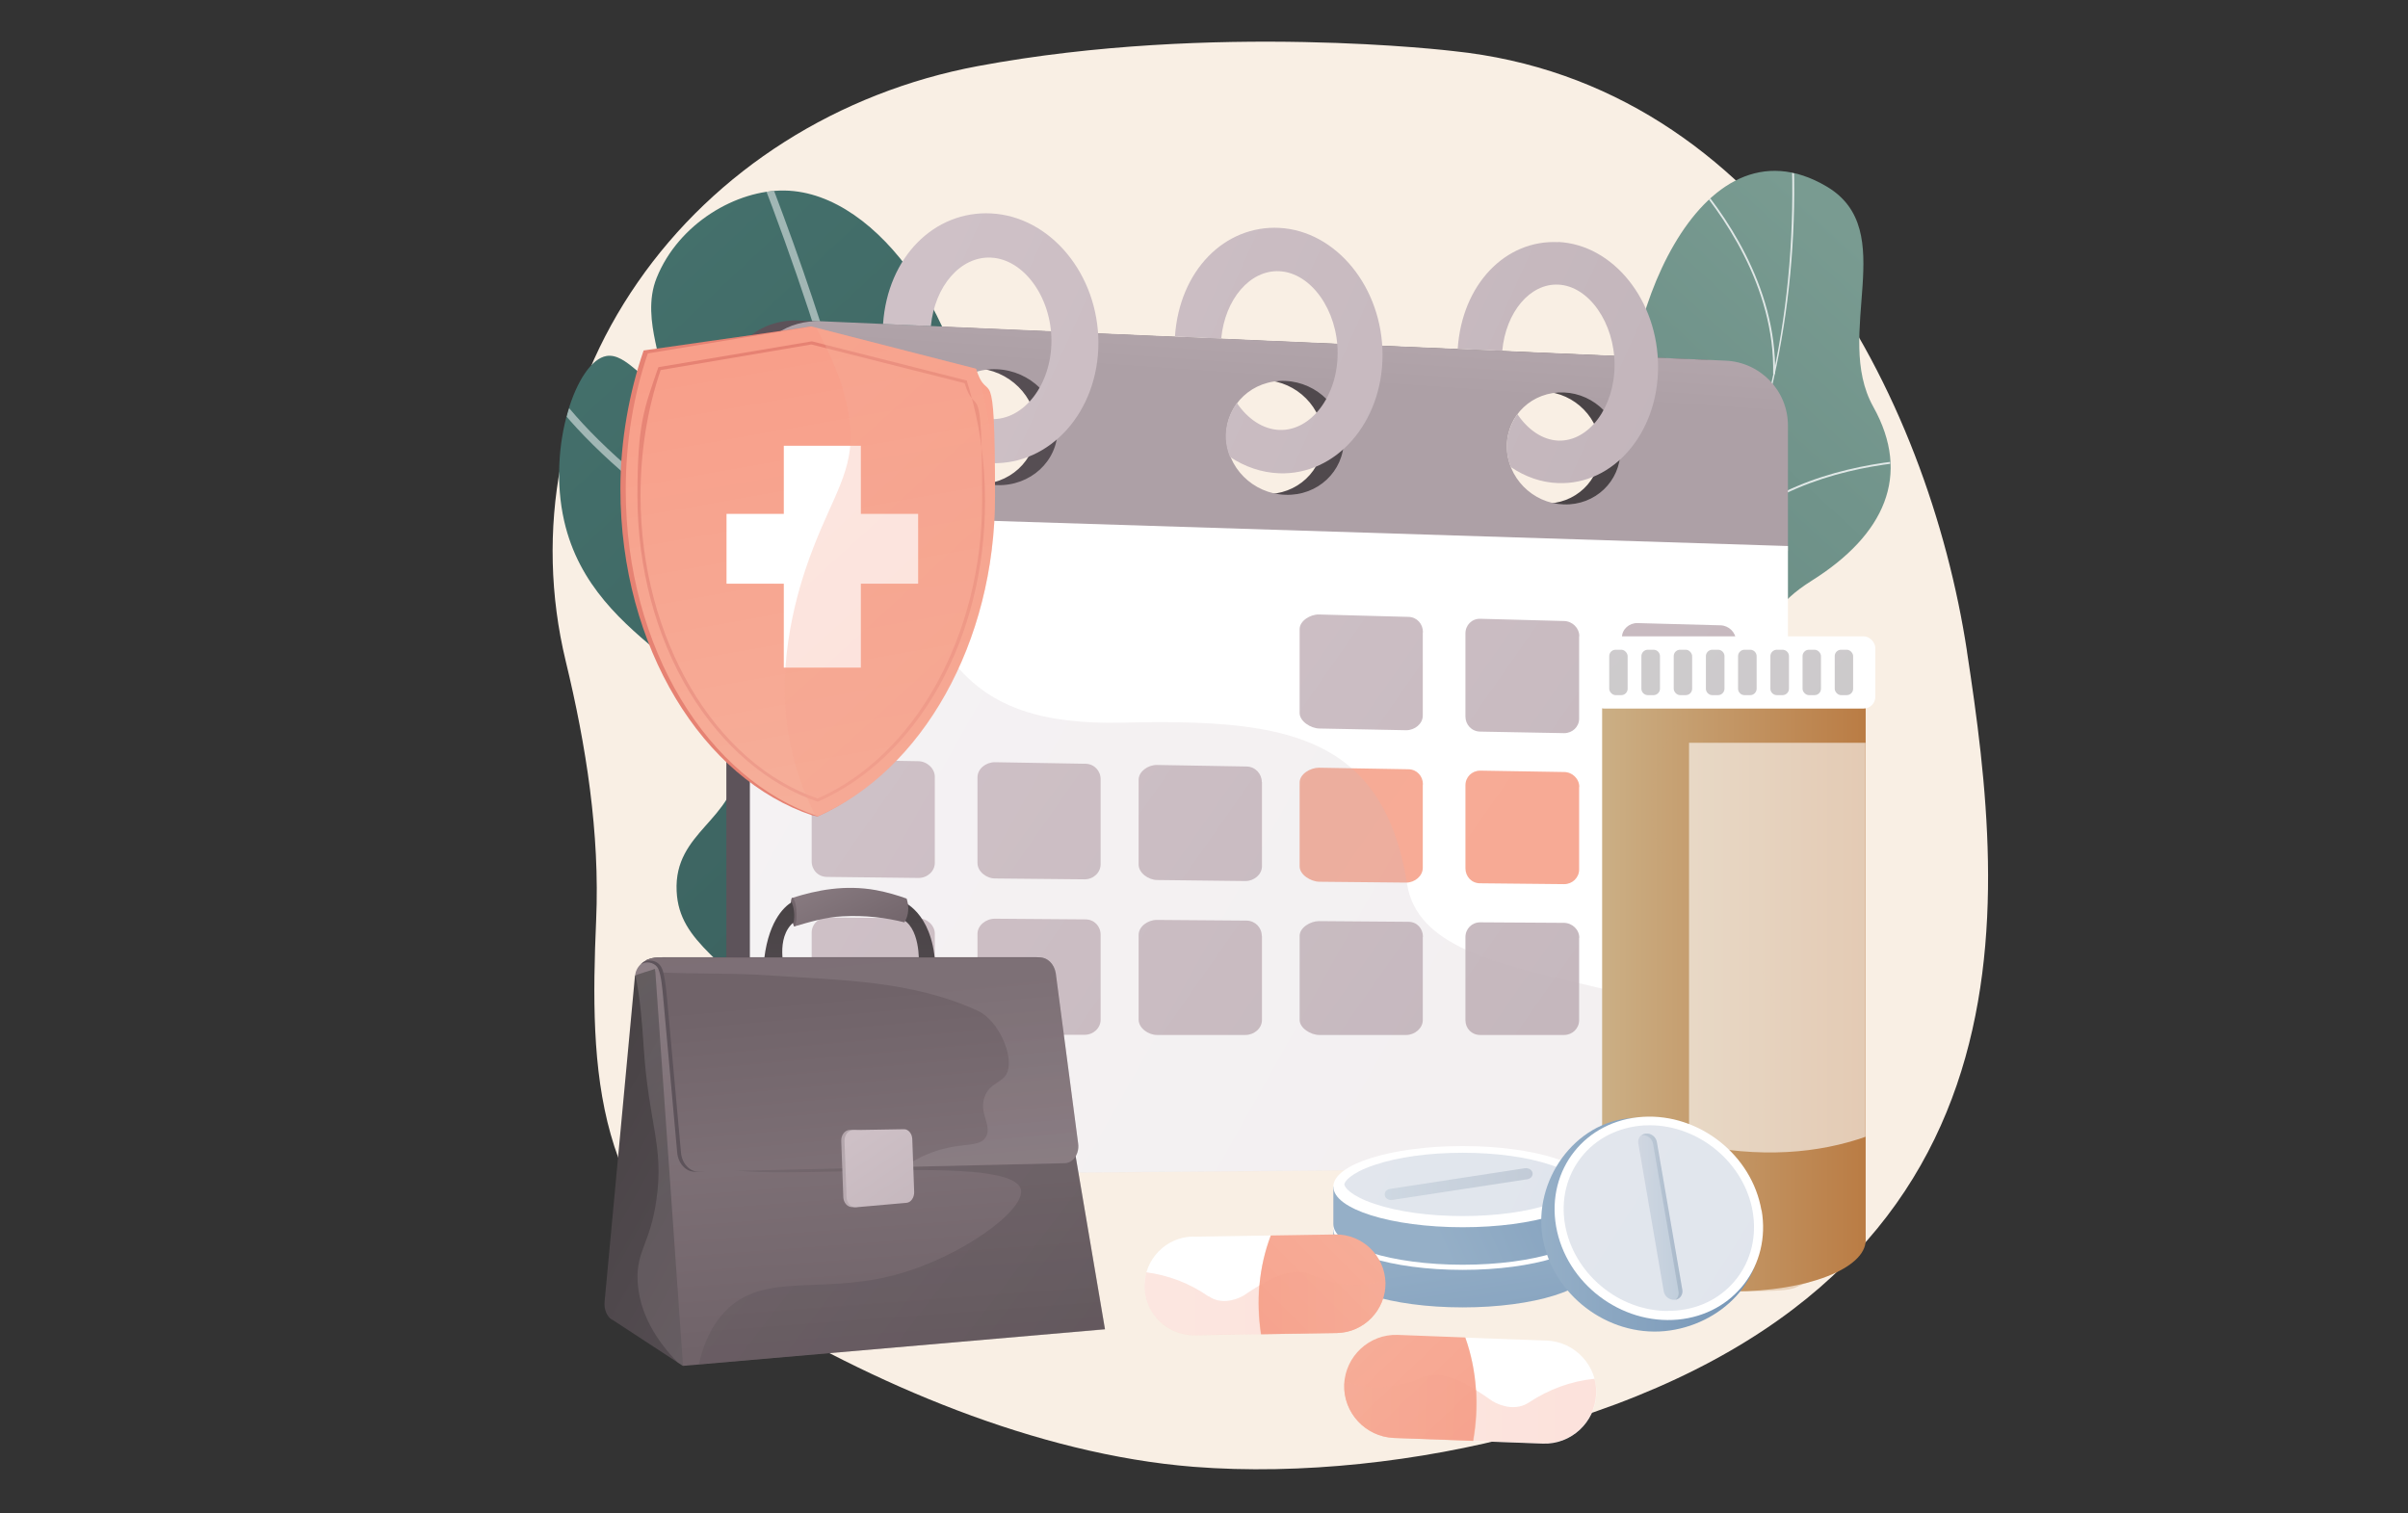 <?xml version="1.0" encoding="UTF-8"?>
<svg xmlns="http://www.w3.org/2000/svg" xmlns:xlink="http://www.w3.org/1999/xlink" version="1.1" viewBox="0 0 1400 880">
  <rect x="0" y="0" width="1400" height="880" fill="#333333" stroke="none"/>
  <!-- Generator: Adobe Illustrator 29.1.0, SVG Export Plug-In . SVG Version: 2.1.0 Build 142)  -->
  <defs>
    <style>
      .st0 {
        fill: none;
      }

      .st1 {
        fill: url(#linear-gradient2);
      }

      .st2 {
        fill: url(#linear-gradient1);
      }

      .st3 {
        fill: url(#linear-gradient9);
      }

      .st4 {
        fill: url(#linear-gradient3);
      }

      .st5 {
        fill: url(#linear-gradient6);
      }

      .st6 {
        fill: url(#linear-gradient8);
      }

      .st7 {
        fill: url(#linear-gradient7);
      }

      .st8 {
        fill: url(#linear-gradient5);
      }

      .st9 {
        fill: url(#linear-gradient4);
      }

      .st10, .st11, .st12, .st13, .st14, .st15, .st16, .st17, .st18, .st19, .st20, .st21, .st22, .st23, .st24, .st25, .st26 {
        mix-blend-mode: multiply;
      }

      .st10, .st11, .st12, .st13, .st14, .st15, .st16, .st17, .st18, .st19, .st26 {
        opacity: .3;
      }

      .st27 {
        fill: url(#linear-gradient31);
      }

      .st28 {
        fill: url(#linear-gradient30);
      }

      .st29 {
        fill: url(#linear-gradient38);
      }

      .st30 {
        fill: url(#linear-gradient32);
      }

      .st31 {
        fill: url(#linear-gradient61);
      }

      .st32 {
        fill: url(#linear-gradient64);
      }

      .st33 {
        fill: url(#linear-gradient34);
      }

      .st34 {
        fill: url(#linear-gradient37);
      }

      .st35 {
        fill: url(#linear-gradient35);
      }

      .st36 {
        fill: url(#linear-gradient36);
      }

      .st37 {
        fill: url(#linear-gradient40);
      }

      .st38 {
        fill: url(#linear-gradient41);
      }

      .st39 {
        fill: url(#linear-gradient42);
      }

      .st40 {
        fill: url(#linear-gradient46);
      }

      .st41 {
        fill: url(#linear-gradient48);
      }

      .st42 {
        fill: url(#linear-gradient43);
      }

      .st43 {
        fill: url(#linear-gradient44);
      }

      .st44 {
        fill: url(#linear-gradient47);
      }

      .st45 {
        fill: url(#linear-gradient45);
      }

      .st46 {
        fill: url(#linear-gradient49);
      }

      .st47 {
        fill: url(#linear-gradient50);
      }

      .st48 {
        fill: url(#linear-gradient53);
      }

      .st49 {
        fill: url(#linear-gradient56);
      }

      .st50 {
        fill: url(#linear-gradient29);
      }

      .st51 {
        fill: url(#linear-gradient18);
      }

      .st52 {
        fill: url(#linear-gradient13);
      }

      .st53 {
        fill: url(#linear-gradient12);
      }

      .st54 {
        fill: url(#linear-gradient15);
      }

      .st55 {
        fill: url(#linear-gradient16);
      }

      .st56 {
        fill: url(#linear-gradient11);
      }

      .st57 {
        fill: url(#linear-gradient10);
      }

      .st58 {
        fill: url(#linear-gradient17);
      }

      .st59 {
        fill: url(#linear-gradient14);
      }

      .st60 {
        fill: url(#linear-gradient19);
      }

      .st61 {
        fill: url(#linear-gradient23);
      }

      .st62 {
        fill: url(#linear-gradient22);
      }

      .st63 {
        fill: url(#linear-gradient24);
      }

      .st64 {
        fill: url(#linear-gradient25);
      }

      .st65 {
        fill: url(#linear-gradient20);
      }

      .st66 {
        fill: url(#linear-gradient27);
      }

      .st67 {
        fill: url(#linear-gradient26);
      }

      .st68 {
        fill: url(#linear-gradient);
      }

      .st69 {
        opacity: .6;
      }

      .st69, .st70 {
        fill: #fff;
      }

      .st71 {
        opacity: .5;
      }

      .st71, .st72 {
        mix-blend-mode: soft-light;
      }

      .st72 {
        opacity: .8;
      }

      .st73 {
        isolation: isolate;
      }

      .st74 {
        clip-path: url(#clippath-1);
      }

      .st75 {
        fill: #fcfdfe;
      }

      .st11 {
        fill: url(#linear-gradient65);
      }

      .st12 {
        fill: url(#linear-gradient60);
      }

      .st13 {
        fill: url(#linear-gradient62);
      }

      .st14 {
        fill: url(#linear-gradient39);
      }

      .st15 {
        fill: url(#linear-gradient63);
      }

      .st16 {
        fill: url(#linear-gradient57);
      }

      .st17 {
        fill: url(#linear-gradient58);
      }

      .st18 {
        fill: url(#linear-gradient54);
      }

      .st19 {
        fill: url(#linear-gradient51);
      }

      .st20 {
        fill: url(#linear-gradient33);
      }

      .st20, .st21, .st22, .st23, .st24, .st25 {
        opacity: .2;
      }

      .st21 {
        fill: url(#linear-gradient28);
      }

      .st22 {
        fill: url(#linear-gradient21);
      }

      .st23 {
        fill: url(#linear-gradient59);
      }

      .st24 {
        fill: url(#linear-gradient52);
      }

      .st25 {
        fill: url(#linear-gradient55);
      }

      .st76 {
        fill: #f9efe4;
      }

      .st26 {
        fill: #d8dee8;
      }

      .st77 {
        clip-path: url(#clippath);
      }
    </style>
    <linearGradient id="linear-gradient" x1="-2340.6" y1="-928.6" x2="-2206" y2="-67.9" gradientTransform="translate(-1345 -347.2) rotate(-146.4) scale(1 -1)" gradientUnits="userSpaceOnUse">
      <stop offset="0" stop-color="#799b91"/>
      <stop offset="1" stop-color="#3e6764"/>
    </linearGradient>
    <clipPath id="clippath">
      <path class="st0" d="M794.5,457.8c12,31.7,22.9,64.4,34.8,96.4,19.3.6,42.1.9,45.2-23,4.3-33.2,60.8-48.6,87.8-50.6,33.3-2.4,104.9-14.3,87.4-60.3-14.5-38.2-38.7-56.1,3.6-82.7,42.3-26.7,58-61.2,35.7-101.1-23.5-42,15.9-102.4-27-128-74.8-44.4-123.3,83.4-115.2,151.8,8.1,68.3-30.1,55.3-73.6,70.9-59.3,21.3-5.4,74.4-26.2,102.3-16.4,21.8-30.2,18.7-52.6,24.2Z"/>
    </clipPath>
    <linearGradient id="linear-gradient1" x1="253.6" y1="151.6" x2="933.7" y2="877.9" gradientUnits="userSpaceOnUse">
      <stop offset="0" stop-color="#46736e"/>
      <stop offset="1" stop-color="#2f4f4f"/>
    </linearGradient>
    <clipPath id="clippath-1">
      <path class="st2" d="M516.5,718.1c42.5,7.4,144.2-153.7,98.1-251.4-19.3-40.7-54.5-49.8-64-99.9-8.4-44.7,16-57.2,14.6-106.1-2-68.7-53.1-148.9-108.9-149.9-28-.5-61.7,19-74.5,50.7-10.3,25.4,8.3,54.8,0,59.2-6.8,3.6-17.5-15.7-29.2-13.7-17.2,2.9-34.6,51.9-24.6,95.9,17.1,75.3,103.8,88.2,101.2,140.7-1.7,33.5-37.5,39.7-35.8,74.6,1.4,30.7,29.8,39.9,62.5,81.5,51.3,65.3,38,114.4,60.7,118.4Z"/>
    </clipPath>
    <linearGradient id="linear-gradient2" x1="422.2" y1="434.7" x2="1028.5" y2="434.7" gradientUnits="userSpaceOnUse">
      <stop offset="0" stop-color="#5d535a"/>
      <stop offset="1" stop-color="#464143"/>
    </linearGradient>
    <linearGradient id="linear-gradient3" x1="756.5" y1="-.9" x2="741.2" y2="221.2" gradientUnits="userSpaceOnUse">
      <stop offset="0" stop-color="#d3c5cb"/>
      <stop offset="1" stop-color="#ada0a6"/>
    </linearGradient>
    <linearGradient id="linear-gradient4" x1="519.6" y1="200.2" x2="1795.7" y2="1093.5" xlink:href="#linear-gradient3"/>
    <linearGradient id="linear-gradient5" x1="549.1" y1="158.1" x2="1825.2" y2="1051.4" xlink:href="#linear-gradient3"/>
    <linearGradient id="linear-gradient6" x1="578" y1="116.7" x2="1854.1" y2="1010" xlink:href="#linear-gradient3"/>
    <linearGradient id="linear-gradient7" x1="477.9" y1="259.8" x2="1754" y2="1153.1" gradientUnits="userSpaceOnUse">
      <stop offset="0" stop-color="#f6af9a"/>
      <stop offset="1" stop-color="#f89f8a"/>
    </linearGradient>
    <linearGradient id="linear-gradient8" x1="507.7" y1="217.1" x2="1783.8" y2="1110.4" xlink:href="#linear-gradient7"/>
    <linearGradient id="linear-gradient9" x1="537.1" y1="175.2" x2="1813.2" y2="1068.5" xlink:href="#linear-gradient7"/>
    <linearGradient id="linear-gradient10" x1="385.9" y1="391.2" x2="1662" y2="1284.4" xlink:href="#linear-gradient3"/>
    <linearGradient id="linear-gradient11" x1="417.3" y1="346.4" x2="1693.4" y2="1239.6" xlink:href="#linear-gradient3"/>
    <linearGradient id="linear-gradient12" x1="447.5" y1="303.2" x2="1723.6" y2="1196.4" xlink:href="#linear-gradient3"/>
    <linearGradient id="linear-gradient13" x1="436.1" y1="319.5" x2="1712.2" y2="1212.7" xlink:href="#linear-gradient3"/>
    <linearGradient id="linear-gradient14" x1="466.4" y1="276.2" x2="1742.5" y2="1169.5" xlink:href="#linear-gradient3"/>
    <linearGradient id="linear-gradient15" x1="342.9" y1="452.6" x2="1619" y2="1345.9" xlink:href="#linear-gradient3"/>
    <linearGradient id="linear-gradient16" x1="374.7" y1="407.2" x2="1650.8" y2="1300.5" xlink:href="#linear-gradient3"/>
    <linearGradient id="linear-gradient17" x1="405.3" y1="363.4" x2="1681.4" y2="1256.7" xlink:href="#linear-gradient3"/>
    <linearGradient id="linear-gradient18" x1="391.8" y1="114.2" x2="1655.1" y2="680.8" xlink:href="#linear-gradient3"/>
    <linearGradient id="linear-gradient19" x1="417.2" y1="57.5" x2="1680.5" y2="624.1" xlink:href="#linear-gradient3"/>
    <linearGradient id="linear-gradient20" x1="441.7" y1="2.8" x2="1705.1" y2="569.4" xlink:href="#linear-gradient3"/>
    <linearGradient id="linear-gradient21" x1="111" y1="242.8" x2="1744.4" y2="1159.1" xlink:href="#linear-gradient3"/>
    <linearGradient id="linear-gradient22" x1="527.9" y1="627" x2="535.5" y2="514.6" xlink:href="#linear-gradient2"/>
    <linearGradient id="linear-gradient23" x1="469.2" y1="482.6" x2="506.3" y2="553.2" gradientUnits="userSpaceOnUse">
      <stop offset="0" stop-color="#96888e"/>
      <stop offset="1" stop-color="#706369"/>
    </linearGradient>
    <linearGradient id="linear-gradient24" x1="486.5" y1="508.7" x2="462" y2="529.8" xlink:href="#linear-gradient23"/>
    <linearGradient id="linear-gradient25" x1="446.5" y1="640.3" x2="455.1" y2="512.8" xlink:href="#linear-gradient2"/>
    <linearGradient id="linear-gradient26" x1="385.2" y1="629.5" x2="352.2" y2="327.7" xlink:href="#linear-gradient23"/>
    <linearGradient id="linear-gradient27" x1="528.2" y1="756.2" x2="310" y2="634.7" xlink:href="#linear-gradient2"/>
    <linearGradient id="linear-gradient28" x1="331.2" y1="586.1" x2="397.6" y2="697.4" xlink:href="#linear-gradient3"/>
    <linearGradient id="linear-gradient29" x1="495.1" y1="452.7" x2="519.4" y2="779.2" xlink:href="#linear-gradient23"/>
    <linearGradient id="linear-gradient30" x1="454.3" y1="638" x2="630.9" y2="774" xlink:href="#linear-gradient2"/>
    <linearGradient id="linear-gradient31" x1="410.5" y1="618.4" x2="482.8" y2="615.6" xlink:href="#linear-gradient2"/>
    <linearGradient id="linear-gradient32" x1="524.1" y1="871.8" x2="497.9" y2="577.5" xlink:href="#linear-gradient23"/>
    <linearGradient id="linear-gradient33" x1="536.8" y1="939.6" x2="492.4" y2="534.1" xlink:href="#linear-gradient3"/>
    <linearGradient id="linear-gradient34" x1="595.3" y1="725.3" x2="463.9" y2="656.6" xlink:href="#linear-gradient3"/>
    <linearGradient id="linear-gradient35" x1="479.9" y1="633.7" x2="612.8" y2="826.5" xlink:href="#linear-gradient3"/>
    <linearGradient id="linear-gradient36" x1="451.1" y1="21.9" x2="457.7" y2="124" gradientUnits="userSpaceOnUse">
      <stop offset="0" stop-color="#ef9f8e"/>
      <stop offset="1" stop-color="#e68273"/>
    </linearGradient>
    <linearGradient id="linear-gradient37" x1="505.5" y1="480.9" x2="456.6" y2="205.2" xlink:href="#linear-gradient7"/>
    <linearGradient id="linear-gradient38" x1="502" y1="461.4" x2="455.8" y2="200.6" xlink:href="#linear-gradient36"/>
    <linearGradient id="linear-gradient39" x1="439.1" y1="254.7" x2="574.1" y2="402.9" xlink:href="#linear-gradient7"/>
    <linearGradient id="linear-gradient40" x1="931.5" y1="576.9" x2="1084.6" y2="576.9" gradientUnits="userSpaceOnUse">
      <stop offset="0" stop-color="#cbaf85"/>
      <stop offset="1" stop-color="#ba7c44"/>
    </linearGradient>
    <linearGradient id="linear-gradient41" x2="1084.6" xlink:href="#linear-gradient40"/>
    <linearGradient id="linear-gradient42" x1="886.4" y1="226.7" x2="1443.1" y2="719.1" xlink:href="#linear-gradient2"/>
    <linearGradient id="linear-gradient43" x1="878.2" y1="236" x2="1434.8" y2="728.4" xlink:href="#linear-gradient2"/>
    <linearGradient id="linear-gradient44" x1="870" y1="245.3" x2="1426.6" y2="737.7" xlink:href="#linear-gradient2"/>
    <linearGradient id="linear-gradient45" x1="861.8" y1="254.6" x2="1418.4" y2="747" xlink:href="#linear-gradient2"/>
    <linearGradient id="linear-gradient46" x1="853.5" y1="263.9" x2="1410.2" y2="756.3" xlink:href="#linear-gradient2"/>
    <linearGradient id="linear-gradient47" x1="845.3" y1="273.2" x2="1401.9" y2="765.6" xlink:href="#linear-gradient2"/>
    <linearGradient id="linear-gradient48" x1="837.1" y1="282.5" x2="1393.7" y2="774.9" xlink:href="#linear-gradient2"/>
    <linearGradient id="linear-gradient49" x1="828.9" y1="291.8" x2="1385.5" y2="784.2" xlink:href="#linear-gradient2"/>
    <linearGradient id="linear-gradient50" x1="848" y1="710.9" x2="870.9" y2="859.3" gradientUnits="userSpaceOnUse">
      <stop offset="0" stop-color="#95afc7"/>
      <stop offset="1" stop-color="#7595b6"/>
    </linearGradient>
    <linearGradient id="linear-gradient51" x1="781.6" y1="713.6" x2="919.1" y2="713.6" gradientUnits="userSpaceOnUse">
      <stop offset="0" stop-color="#a6b2c7"/>
      <stop offset="1" stop-color="#7595b6"/>
    </linearGradient>
    <linearGradient id="linear-gradient52" x1="805" y1="713.5" x2="891.1" y2="713.5" gradientUnits="userSpaceOnUse">
      <stop offset="0" stop-color="#85a0b4"/>
      <stop offset="1" stop-color="#47607e"/>
    </linearGradient>
    <linearGradient id="linear-gradient53" x1="832.6" y1="712.5" x2="987.8" y2="643.4" xlink:href="#linear-gradient50"/>
    <linearGradient id="linear-gradient54" x1="643.5" y1="595.1" x2="1723.8" y2="1084.2" xlink:href="#linear-gradient51"/>
    <linearGradient id="linear-gradient55" y1="688.6" y2="688.6" xlink:href="#linear-gradient52"/>
    <linearGradient id="linear-gradient56" x1="896.1" y1="712.1" x2="1023.1" y2="712.1" xlink:href="#linear-gradient50"/>
    <linearGradient id="linear-gradient57" x1="818.1" y1="615.9" x2="1664.6" y2="1151.1" xlink:href="#linear-gradient51"/>
    <linearGradient id="linear-gradient58" x1="952.4" y1="707.5" x2="978.2" y2="707.5" xlink:href="#linear-gradient51"/>
    <linearGradient id="linear-gradient59" x1="954.3" y1="707.4" x2="978.2" y2="707.4" xlink:href="#linear-gradient52"/>
    <linearGradient id="linear-gradient60" x1="781.6" y1="819.4" x2="928.1" y2="819.4" xlink:href="#linear-gradient7"/>
    <linearGradient id="linear-gradient61" x1="-280.8" y1="903" x2="-152.8" y2="1027.5" gradientTransform="translate(1088.6 -138) rotate(2.1)" xlink:href="#linear-gradient7"/>
    <linearGradient id="linear-gradient62" x1="-272.2" y1="965" x2="-194.9" y2="965" gradientTransform="translate(1088.6 -138) rotate(2.1)" xlink:href="#linear-gradient7"/>
    <linearGradient id="linear-gradient63" x1="665.5" y1="757.9" x2="805.5" y2="757.9" xlink:href="#linear-gradient7"/>
    <linearGradient id="linear-gradient64" x1="3983.2" y1="1575.2" x2="4105.5" y2="1694" gradientTransform="translate(4771.9 -938.2) rotate(179.1) scale(1 -1)" xlink:href="#linear-gradient7"/>
    <linearGradient id="linear-gradient65" x1="3991.5" y1="1634.3" x2="4065.3" y2="1634.3" gradientTransform="translate(4771.9 -938.2) rotate(179.1) scale(1 -1)" xlink:href="#linear-gradient7"/>
  </defs>
  <g class="st73">
    <g id="Calque_2">
      <g>
        <path class="st76" d="M1143.6,378.7c-22.6-148.1-115.4-330-298.6-349,0,0-139.1-16.9-276.3,8.7-81.4,15.2-152.8,60.5-197.9,125.7-45.2,65.1-60.2,144.5-41.9,220.3,11.9,49.2,19.9,100.1,17.7,150.6-3.8,87.9-1.6,170,83.7,222.5,76.2,46.8,172.1,88.1,263.6,95.4,62.2,4.9,131.9-3,191.8-19.2,305.4-82.5,280.5-306.7,257.9-454.8Z"/>
        <g>
          <path class="st68" d="M865.8,539.6c-4.9-.4-15.2-5.6-17.4-8.1-14.2-16.4-42.8-45.4-42.6-68.3,0-3.9,17.3-8.4,19.6-12.1,10.3-5.5,14.3-6.8,21.5-16.9,21.4-29.8-33.1-81,26.4-102.9,43.6-16,81.7-2.6,73.6-71-8.1-68.4,40.3-196.2,115.2-151.8,42.9,25.5,3.5,85.9,27,128,22.3,39.9,6.6,74.5-35.7,101.1-42.3,26.7-18.2,44.4-3.6,82.7,17.4,46-54,57.7-87.5,60.3-26.9,2.1-94.1,25.6-96.4,58.8Z"/>
          <g class="st77">
            <g class="st72">
              <path class="st75" d="M827.8,499.3c71.3-39.1,128.7-99,166-173.2,35.5-70.6,52.4-152.7,48.9-237.5h-1.1c7.3,179-72.8,332.1-214.3,409.7l.5,1Z"/>
              <path class="st75" d="M902.9,445.4c43.6-15.4,113.7-18.4,156.2-6.7l.3-1.1c-42.7-11.8-113.1-8.8-156.9,6.7l.4,1.1Z"/>
              <path class="st75" d="M855.4,483.8c17.3-17.2,25.2-42.4,23.6-74.9-1.2-23.7-7.4-50.7-18.3-80.3l-1,.4c10.9,29.4,17.1,56.3,18.2,79.9,1.6,32.2-6.2,57.1-23.2,74l.8.8Z"/>
              <path class="st75" d="M998.5,315.9c30.3-33.3,76.4-44.1,109.9-47.3v-1.1c-33.7,3.2-80.2,14-110.7,47.6l.8.8Z"/>
              <path class="st75" d="M1032,217.6c1.2-51.5-30.4-95.2-49.4-116.7l-.8.7c18.9,21.4,50.3,64.8,49.1,115.9h1.1Z"/>
            </g>
          </g>
        </g>
        <g>
          <path class="st2" d="M516.5,718.1c42.5,7.4,144.2-153.7,98.1-251.4-19.3-40.7-54.5-49.8-64-99.9-8.4-44.7,16-57.2,14.6-106.1-2-68.7-53.1-148.9-108.9-149.9-28-.5-61.7,19-74.5,50.7-10.3,25.4,8.3,54.8,0,59.2-6.8,3.6-17.5-15.7-29.2-13.7-17.2,2.9-34.6,51.9-24.6,95.9,17.1,75.3,103.8,88.2,101.2,140.7-1.7,33.5-37.5,39.7-35.8,74.6,1.4,30.7,29.8,39.9,62.5,81.5,51.3,65.3,38,114.4,60.7,118.4Z"/>
          <g class="st74">
            <g class="st71">
              <path class="st70" d="M501.2,754.4c.8.4,1.8.2,2.5-.6.6-.6.7-1.5.4-2.2.1-1.3,1.5-5.4,3-10.1,8.7-26.4,32-96.4,30.9-212.3-1.3-145.8-40.1-309.2-115.1-485.7-.5-1.1-1.7-1.6-2.8-1.1-1.1.5-1.6,1.7-1.1,2.8,80.6,189.7,160.6,464.2,84.1,695-3.5,10.4-4.1,12.3-2.4,13.8.2.2.4.3.6.4Z"/>
              <path class="st70" d="M516.9,372.5c1,.4,2.3,0,2.8-1,.5-1.1,0-2.4-1-2.9-88-43-138.5-82.3-165.4-107.7-29.1-27.5-37.6-45.1-37.6-45.3-.5-1.1-1.8-1.5-2.9-1-1.1.5-1.5,1.8-1,2.9.3.7,8.7,18.3,38.3,46.3,27.1,25.7,78.1,65.4,166.8,108.8,0,0,0,0,.1,0Z"/>
              <path class="st70" d="M495.9,265.3c.4.2.9.2,1.3.1,26.1-6.2,47-35.1,62.1-86,11.2-37.5,14.9-73.7,14.9-74,.1-1.2-.7-2.2-1.9-2.4-1.2-.1-2.2.7-2.4,1.9-.1,1.4-15,142.3-73.7,156.2-1.2.3-1.9,1.4-1.6,2.6.2.7.6,1.2,1.3,1.5Z"/>
              <path class="st70" d="M534.8,557.2c.6.2,1.3.2,1.9,0,37.4-19.8,59.1-59.7,70.7-89.6,12.5-32.3,16.3-60.4,16.3-60.6.2-1.2-.7-2.3-1.9-2.4-1.2-.2-2.3.7-2.4,1.9,0,.3-3.8,27.9-16.1,59.7-11.3,29.2-32.4,68.1-68.6,87.3-1.1.6-1.5,1.9-.9,2.9.2.5.6.8,1.1,1Z"/>
            </g>
          </g>
        </g>
        <g>
          <path class="st1" d="M1028.5,247.4c0-20.2-16.5-37.3-36.8-38.1l-527.5-22.9c-22.9-1-41.9,15.7-41.9,37.2v421.1c0,21.5,19,38.8,41.9,38.7h12.4c0-.1.6-1.1.6-1.1l514.3-10.2c20.3-.2,37.2-9.8,37.2-30V247.4ZM567.1,281.6c-19.6-.7-35.6-16.4-35.6-35.1s16-33.2,35.6-32.4c19.6.8,35.4,16.5,35.4,35.1s-15.8,33.1-35.4,32.4ZM735.2,287.3c-19-.6-34.4-16.1-34.4-34.4s15.4-32.6,34.4-31.9c18.9.8,34.1,16.2,34.1,34.4s-15.2,32.5-34.1,31.9ZM897.5,292.8c-18.3-.6-33.2-15.8-33.2-33.8s14.9-32.1,33.2-31.3c18.2.7,33,15.9,33,33.8s-14.7,31.9-33,31.3Z"/>
          <path class="st4" d="M1039.5,320.5v-73.1c0-20.2-16-36.8-36.3-37.7l-525.7-22.9c-9.6-.4-18.6,2.1-25.6,7-9.6,6.7-15.9,17.3-15.9,29.7v96.9h603.5ZM909.2,228.2c18.2.7,32.9,15.9,32.9,33.8s-14.7,31.9-32.9,31.3c-18.3-.6-33.1-15.7-33.1-33.8s14.9-32,33.1-31.3ZM747.3,221.5c18.8.8,34,16.2,34,34.4s-15.2,32.5-34,31.8c-18.9-.6-34.3-16-34.3-34.4s15.4-32.6,34.3-31.8ZM579.6,214.7c19.5.8,35.3,16.5,35.3,35s-15.8,33-35.3,32.4c-19.6-.7-35.5-16.3-35.5-35s16-33.2,35.5-32.4Z"/>
          <path class="st70" d="M436,298.4v346c0,21.5,17.9,38.8,40.7,38.6l526.2-4.3c20.3-.2,36.6-16.6,36.6-36.8v-324.4l-603.5-19.1Z"/>
          <g>
            <path class="st9" d="M827.3,367.6c0-4.8-3.5-8.8-8.4-8.9l-52.1-1.4c-5-.1-11.2,3.7-11.2,8.5v48.8c0,4.8,6.4,8.9,11.4,9l50.6,1c4.9,0,9.6-3.7,9.6-8.5v-48.4Z"/>
            <path class="st8" d="M918.2,369.9c0-4.7-4-8.7-8.9-8.8l-48.7-1.3c-4.9-.1-8.6,3.7-8.6,8.5v48.3c0,4.8,3.6,8.7,8.5,8.8l48.9.9c4.8,0,8.7-3.7,8.7-8.4v-47.9Z"/>
            <path class="st5" d="M1009.2,372.3c0-4.7-4.2-8.6-8.9-8.7l-48.3-1.3c-4.8-.1-9,3.6-9,8.3v47.8c0,4.7,4,8.7,8.8,8.8l48.4.9c4.7,0,9-3.6,9-8.3v-47.5Z"/>
            <path class="st7" d="M827.3,456.1c0-4.8-3.5-8.7-8.4-8.8l-52.1-.9c-5,0-11.2,3.7-11.2,8.6v48.8c0,4.8,6.4,8.8,11.4,8.9l50.6.5c4.9,0,9.6-3.8,9.6-8.6v-48.4Z"/>
            <path class="st6" d="M918.2,457.6c0-4.7-4-8.7-8.9-8.7l-48.7-.8c-4.9,0-8.6,3.8-8.6,8.5v48.3c0,4.8,3.6,8.7,8.5,8.7l48.9.5c4.8,0,8.7-3.8,8.7-8.5v-47.9Z"/>
            <path class="st3" d="M1009.2,459.1c0-4.7-4.2-8.6-8.9-8.7l-48.3-.8c-4.8,0-9,3.7-9,8.4v47.8c0,4.7,4,8.6,8.8,8.7l48.4.5c4.7,0,9-3.7,9-8.4v-47.5Z"/>
            <path class="st57" d="M543.5,451.7c0-4.9-4.6-9.1-9.8-9.1l-52.6-.9c-5.3,0-9.2,3.8-9.2,8.8v50.3c0,5,3.7,9.1,9,9.1l53.1.6c5.2,0,9.5-3.9,9.5-8.8v-49.9Z"/>
            <path class="st56" d="M639.9,453.1c0-4.9-3.7-8.9-8.8-9l-52.7-.9c-5.2,0-10.1,3.8-10.1,8.8v49.8c0,4.9,5.1,9,10.3,9l52,.5c5.1,0,9.3-3.9,9.3-8.8v-49.4Z"/>
            <path class="st53" d="M733.6,454.7c0-4.8-3.8-8.9-8.8-9l-52.3-.9c-5.1,0-10.5,3.8-10.5,8.6v49.3c0,4.9,5.6,8.9,10.7,9l51.4.6c5,0,9.6-3.8,9.6-8.6v-48.9Z"/>
            <path class="st52" d="M827.3,544.7c0-4.8-3.5-8.7-8.4-8.7l-52.1-.4c-5,0-11.2,3.8-11.2,8.6v48.8c0,4.8,6.4,8.8,11.4,8.8h50.6c4.9,0,9.6-3.9,9.6-8.6v-48.4Z"/>
            <path class="st59" d="M918.2,545.3c0-4.7-4-8.6-8.9-8.7l-48.7-.3c-4.9,0-8.6,3.8-8.6,8.6v48.3c0,4.8,3.6,8.6,8.5,8.6h48.9c4.8,0,8.7-3.8,8.7-8.6v-47.9Z"/>
            <path class="st54" d="M543.5,542.9c0-4.9-4.6-9-9.8-9l-52.6-.4c-5.3,0-9.2,3.9-9.2,8.9v50.3c0,5,3.7,9,9,9h53.1c5.2,0,9.5-3.9,9.5-8.9v-49.9Z"/>
            <path class="st55" d="M639.9,543.5c0-4.9-3.7-8.9-8.8-8.9l-52.7-.4c-5.2,0-10.1,3.9-10.1,8.8v49.8c0,4.9,5.1,8.9,10.3,8.9h52c5.1,0,9.3-3.9,9.3-8.8v-49.4Z"/>
            <path class="st58" d="M733.6,544.2c0-4.8-3.8-8.8-8.8-8.9l-52.3-.4c-5.1,0-10.5,3.8-10.5,8.7v49.3c0,4.9,5.6,8.9,10.7,8.9h51.4c5,0,9.6-3.8,9.6-8.7v-48.9Z"/>
          </g>
          <path class="st51" d="M576.3,124.1c-33-1.7-60.2,25.2-62.9,64.3l27.8,1.2c2.3-23.4,17.4-40.7,35-39.8,19,.9,35.1,23,35.1,48.4s-16,46.2-35.1,45.5c-9.9-.4-19-6.6-25.5-16-3.8,5.2-10.3,17.1-4.1,31.9,8.9,5.8,19,9.3,29.7,9.7,34.4,1.2,62.3-30.1,62.3-69.9s-27.8-73.5-62.3-75.3Z"/>
          <path class="st60" d="M743.8,132.5c-31.8-1.6-58.1,24.8-60.7,63.2l26.9,1.2c2.2-23,16.8-40,33.8-39.2,18.4.9,33.9,22.6,33.9,47.6s-15.5,45.4-33.9,44.7c-9.6-.4-18.4-6.4-24.7-15.7-3.6,5.1-9.9,16.8-4,31.4,8.6,5.7,18.3,9.1,28.6,9.5,33.2,1.2,60.1-29.6,60.1-68.8s-26.9-72.2-60.1-73.9Z"/>
          <path class="st65" d="M906.1,140.8c-30.7-1.6-56.1,24.4-58.6,62.1l25.9,1.1c2.1-22.6,16.2-39.3,32.6-38.5,17.7.8,32.7,22.2,32.7,46.7s-14.9,44.6-32.7,44c-9.2-.4-17.7-6.3-23.8-15.4-3.5,5-9.6,16.5-3.8,30.8,8.3,5.6,17.7,9,27.6,9.3,32.1,1.1,58-29.1,58-67.6s-25.9-71-58-72.6Z"/>
          <path class="st22" d="M1039.5,628.7v13.3c0,20.2-16,36.6-36.3,36.8l-526.2,4.3c-22.8.2-41-17.1-41-38.6V223.6c0-12.4,6.1-23.2,15.8-29.9,20.9,7.5,47.9,28.5,61.7,85.5,24.3,100.3,45.3,143.2,139.1,141,60-1.4,106,1.4,134.7,27.8,15.4,14.2,25.9,35.2,30.8,66.2,2.9,18.1,15.9,29.7,34.5,38.2,18.2,8.3,41.8,13.7,66.4,19.5,45.2,10.6,95.7,22.6,120.5,56.9Z"/>
        </g>
        <g>
          <path class="st62" d="M524.4,524s17.4,5.9,19.3,36.2c-2.8-.2-9.5,0-9.5,0,0,0,1.2-22.1-11.1-26.4,1-2.6,1.4-9.9,1.4-9.9Z"/>
          <path class="st61" d="M460.5,522.1c.4,5.5.9,11,1.3,16.6,8.6-2.5,18-5.4,28.1-5.9,13.1-.7,25.2.8,35.9,3.5.5-.7,1.5-2.4,2-5.1.8-4.4-.5-8.1-.7-8.7-5.5-2-11.4-3.7-17.7-4.9-18.2-3.3-34.7,0-48.8,4.5Z"/>
          <path class="st63" d="M459.7,526.9c0-2,.2-4.5.8-4.8.6-.3,1.4,1.5,1.8,2.5.1.4.5,1.4.7,4.7.3,4.2,0,6.2-.3,7.5-.2.8-.4,1.9-.8,1.9-.3,0-.6-.7-1-2.1-.5-1.9-1.2-5-1.1-9.7Z"/>
          <path class="st64" d="M443.9,561.8c3.6.7,12.4,2.9,12.4,2.9,0,0-5.7-19.4,5.1-28.4.3-1.5.6-3.8.2-6.6-.3-2.2-.8-3.9-1.3-5.1-4.6,2.7-14.5,11.9-16.4,37.2Z"/>
          <path class="st67" d="M369.3,567s.4-10.2,15.5-10.2c2.4,1.9,2.5,10.2,2.5,10.2h-18Z"/>
          <path class="st66" d="M355.9,767.3l41.1,26.9,24.9-98.6-41.1-132.2-11.6,3.7-17.7,189.9c-.4,4.3,1.3,8.5,4.3,10.4Z"/>
          <path class="st21" d="M422,695.5l-41.1-132.2-11.6,3.7c2.9,11.7,4.2,30.7,4.9,41.3,2.8,45,11.9,57.6,7.5,89-3.7,26.1-11.7,29.7-11,47.2.8,19.1,11.1,35.2,23.4,47.8l3,2,24.9-98.6Z"/>
          <polygon class="st50" points="380.9 563.3 606.9 563.3 642.4 772.9 397.1 794.2 380.9 563.3"/>
          <g class="st10">
            <path class="st28" d="M606.9,563.3h-76.1c-1.4,4.3-3.5,10.2-6.7,17-34,73.2-112,82.4-110.6,94.4,2.1,18,175.6-7.5,180.1,17.2,2.1,11.9-34.5,39-72.8,49.3-45.8,12.3-79.5-3.2-101.9,24.4-7.6,9.3-10.9,20.3-12.6,27.7l236.2-20.3-35.6-209.6Z"/>
          </g>
          <path class="st27" d="M384.8,556.8c-2.5,0-6.1-.3-10,2.1-.8.5-1.6,1.1-2.2,1.7l1.8-.7c2.9-.9,6.8.3,8.3,3.4,1.8,3.8,2.5,12.6,2.9,17,1.1,12.4,8.1,89.7,8.1,89.7.5,6.5,5.1,11.5,10.5,11.3l210.2-11.8c1.6,0,3.2-.6,4.5-1.7,2.7-2.3,4-6.2,3.4-10l-10.6-92.1c-.9-5.3-4.8-9.1-9.2-9.1h-217.5Z"/>
          <path class="st30" d="M387,556.8c-2.5,0-5.6-.4-8.9.6-.9.3-2.4.7-3,1.3,0,0,7.1-1.8,9.8,4.6,1.6,3.9,2.5,12.6,2.9,17,1.1,12.4,8.1,89.7,8.1,89.7.5,6.5,5.1,11.5,10.5,11.3l212.5-4.9c1.6,0,3.2-.6,4.5-1.7,2.7-2.3,4-6.2,3.4-10l-13-98.9c-.9-5.3-4.8-9.1-9.2-9.1h-217.5Z"/>
          <path class="st20" d="M626.8,664.8l-13-98.9c-.9-5.3-4.8-9.1-9.2-9.1h-217.5c-2.5,0-5.6-.4-8.9.6-.9.3-2.4.7-3,1.3,0,0,7.1-1.8,9.8,4.6.3.6.5,1.4.7,2.2,20.7.9,41.3.2,62,1.7,40.8,2.8,82.1,2.8,120.7,20.5,12.3,5.7,20.8,26,17.4,35.4-2.4,6.8-10.6,6.2-13.5,15.1-3,9.4,4.2,15.7,1.2,22.3-3.2,6.9-12.9,3.6-28.5,8.5-8.6,2.7-15.2,6.7-19.4,9.5l93.4-2.2c1.6,0,3.2-.6,4.5-1.7,2.7-2.3,4-6.2,3.4-10Z"/>
          <g>
            <path class="st33" d="M525.1,694.8l-26.6,6.9-2.8.2c-2.8.2-5.3-2.4-5.4-5.8l-1.2-32.7c-.1-3.5,2.1-6.3,5-6.4h2.8s26.8,3.6,26.8,3.6c2.6,0,4.7-1.5,4.8,1.7l1.1,30.7c.1,3.2-1.9,1.6-4.5,1.8Z"/>
            <path class="st35" d="M527.1,699.4l-29.5,2.6c-2.8.2-5.3-2.4-5.4-5.8l-1.2-32.7c-.1-3.5,2.1-6.3,5-6.4l29.6-.5c2.6,0,4.7,2.6,4.8,5.8l1.1,30.7c.1,3.2-1.9,6.1-4.4,6.3Z"/>
          </g>
        </g>
        <g>
          <path class="st36" d="M374.2,203.8c-8.3,24.1-13.5,52.1-13.5,80.4,0,92.7,48.3,168.8,111.8,190,.4-.2,2.5.7,2.9.5,59.9-27.2,100.2-101.8,100.2-186.7s-5-48.4-12.2-71.4l-88.6-18-3.3-8.7-97.4,13.9Z"/>
          <path class="st34" d="M376.6,205.6c-8.2,24.1-12.8,50.9-12.8,79.2,0,92.7,48.3,168.7,111.7,189.8,60.5-26.6,103-100.7,103-186.1s-3.9-51.1-11-74.1l-95.9-24.6-95,15.7Z"/>
          <g>
            <rect class="st70" x="455.7" y="259.2" width="44.8" height="129"/>
            <rect class="st70" x="422.4" y="298.8" width="111.4" height="40.6"/>
          </g>
          <g>
            <path class="st29" d="M475.5,466.1h-.3c-28.8-9.8-55.2-32.2-74.2-63.5-19.8-32.7-30.4-72.5-30.4-114.5s4-50.8,12-74.1l.2-.5,89.1-15h.2s90.1,22.8,90.1,22.8v.5c7,22.2,10.5,45.6,10.5,69.6,0,38.9-9.2,76-26.7,107.5-17.2,30.9-42,54.8-70.2,67.1h-.3ZM384.1,215.2c-7.8,22.9-11.7,47.5-11.7,73,0,83.1,43.3,155.8,103,176.1,57.1-25.1,95.6-95.8,95.6-172.9s-3.4-46.7-10.2-68.6l-89.1-22.5-87.7,14.9Z"/>
            <path class="st14" d="M578.5,288.6c0-26.1-3.9-51.1-11-74.1l-92.8-23.8c9.4,18.1,17.8,36.4,19.6,57.5,2.2,24.9-10,40.3-21.6,70.7-4.5,11.6-18.5,49.3-16.2,90.7,1.6,28.8,10.7,51.1,17.5,64.7.5.2,1,.3,1.5.5,60.5-26.6,103-100.7,103-186.1Z"/>
          </g>
        </g>
        <g>
          <g>
            <g>
              <path class="st37" d="M931.5,402.8v318.3c0,16.5,34.3,29.8,76.6,29.8s76.6-13.3,76.6-29.8v-318.3h-153.1Z"/>
              <g class="st10">
                <path class="st38" d="M1030.9,580.8c-13.6-50.6-59.3-54.1-69-97-4.1-17.9-2.2-44.1,23.7-81h-54v318.3c0,16.5,34.3,29.8,76.6,29.8s31.4-2,43.8-5.4c-14.8-16.3-25.1-34.5-29.2-54.9-9-45.4,20.1-65.4,8.2-109.9Z"/>
              </g>
              <path class="st69" d="M1084.6,661c-26.7,9.4-60.9,13-102.6,3.7v-232.8h102.6v229.1Z"/>
            </g>
            <rect class="st70" x="925.9" y="370" width="164.4" height="42" rx="6.8" ry="6.8"/>
            <g class="st10">
              <rect class="st39" x="1066.7" y="377.8" width="10.7" height="26.4" rx="3.7" ry="3.7"/>
              <rect class="st42" x="1048" y="377.8" width="10.7" height="26.4" rx="3.7" ry="3.7"/>
              <path class="st43" d="M1033,377.8h3.4c2,0,3.7,1.7,3.7,3.7v19c0,2-1.7,3.7-3.7,3.7h-3.4c-2,0-3.7-1.7-3.7-3.7v-19c0-2,1.7-3.7,3.7-3.7Z"/>
              <path class="st45" d="M1014.2,377.8h3.4c2,0,3.7,1.7,3.7,3.7v19c0,2-1.7,3.7-3.7,3.7h-3.4c-2,0-3.7-1.7-3.7-3.7v-19c0-2,1.7-3.7,3.7-3.7Z"/>
              <path class="st40" d="M995.5,377.8h3.4c2,0,3.7,1.7,3.7,3.7v19c0,2-1.7,3.7-3.7,3.7h-3.4c-2,0-3.7-1.7-3.7-3.7v-19c0-2,1.7-3.7,3.7-3.7Z"/>
              <rect class="st44" x="973.1" y="377.8" width="10.7" height="26.4" rx="3.7" ry="3.7"/>
              <path class="st41" d="M958,377.8h3.4c2,0,3.7,1.7,3.7,3.7v19c0,2-1.7,3.7-3.7,3.7h-3.4c-2,0-3.7-1.7-3.7-3.7v-19c0-2,1.7-3.7,3.7-3.7Z"/>
              <rect class="st46" x="935.6" y="377.8" width="10.7" height="26.4" rx="3.7" ry="3.7"/>
            </g>
          </g>
          <g>
            <g>
              <path class="st47" d="M879.3,714.8c-8.9-1.2-18.7-1.8-28.9-1.8s-20,.6-28.9,1.8h-46.3v21.8c0,13,33.7,23.6,75.2,23.6s75.2-10.5,75.2-23.6v-21.8h-46.3Z"/>
              <ellipse class="st70" cx="850.4" cy="714.8" rx="75.2" ry="23.6"/>
              <path class="st26" d="M850.4,732c-19.5,0-37.7-2.3-51.3-6.6-14.3-4.5-17.5-9.2-17.5-10.5s3.2-6,17.5-10.5c13.6-4.3,31.8-6.6,51.3-6.6s37.7,2.3,51.3,6.6c14.3,4.5,17.5,9.2,17.5,10.5s-3.2,6-17.5,10.5c-13.6,4.3-31.8,6.6-51.3,6.6Z"/>
              <path class="st19" d="M850.4,732c-19.5,0-37.7-2.5-51.3-7.1-14.3-4.8-17.5-9.9-17.5-11.3s3.2-6.5,17.5-11.3c13.6-4.6,31.8-7.1,51.3-7.1s37.7,2.5,51.3,7.1c14.3,4.8,17.5,9.9,17.5,11.3s-3.2,6.5-17.5,11.3c-13.6,4.6-31.8,7.1-51.3,7.1Z"/>
              <path class="st24" d="M808.9,722.7c-1.8,0-3.5-1.1-3.8-2.7-.4-1.8,1-3.5,3.1-3.8l78.3-12c2.1-.3,4.1.8,4.5,2.6.4,1.8-1,3.5-3.1,3.8l-78.3,12c-.2,0-.5,0-.7,0Z"/>
            </g>
            <g>
              <path class="st48" d="M879.3,690c-8.9-1.2-18.7-1.8-28.9-1.8s-20,.6-28.9,1.8h-46.3v21.8c0,13,33.7,23.6,75.2,23.6s75.2-10.5,75.2-23.6v-21.8h-46.3Z"/>
              <ellipse class="st70" cx="850.4" cy="690" rx="75.2" ry="23.6"/>
              <path class="st70" d="M850.4,707.1c-19.5,0-37.7-2.3-51.3-6.6-14.3-4.5-17.5-9.2-17.5-10.5s3.2-6,17.5-10.5c13.6-4.3,31.8-6.6,51.3-6.6s37.7,2.3,51.3,6.6c14.3,4.5,17.5,9.2,17.5,10.5s-3.2,6-17.5,10.5c-13.6,4.3-31.8,6.6-51.3,6.6Z"/>
              <path class="st18" d="M850.4,707.1c-19.5,0-37.7-2.5-51.3-7.1-14.3-4.8-17.5-9.9-17.5-11.3s3.2-6.5,17.5-11.3c13.6-4.6,31.8-7.1,51.3-7.1s37.7,2.5,51.3,7.1c14.3,4.8,17.5,9.9,17.5,11.3s-3.2,6.5-17.5,11.3c-13.6,4.6-31.8,7.1-51.3,7.1Z"/>
              <path class="st25" d="M808.9,697.8c-1.8,0-3.5-1.1-3.8-2.7-.4-1.8,1-3.5,3.1-3.8l78.3-12c2.1-.3,4.1.8,4.5,2.6.4,1.8-1,3.5-3.1,3.8l-78.3,12c-.2,0-.5,0-.7,0Z"/>
            </g>
            <g>
              <path class="st49" d="M1022.4,711.7c5.5,32.1-22.1,59.2-54.6,62.3-33.2,3.1-65.1-21.1-70.9-54.2-5.7-33.1,18.5-67.6,51.8-69.7,32.8-2,68.1,29.6,73.7,61.6Z"/>
              <path class="st70" d="M1024.2,703.7c5.5,32.1-16,60.5-48.6,63.6-33.2,3.1-65.1-21.1-70.9-54.2-5.7-33.1,17.1-61.7,50.5-63.7,32.8-2,63.4,22.3,68.9,54.4Z"/>
              <path class="st16" d="M969.8,762.3c-13.9,0-27.7-5.1-38.8-14.4-11.2-9.3-18.7-22.1-21.1-35.8-2.5-14.4.9-28.4,9.5-39.3,8.6-10.9,21.5-17.4,36.2-18.4,1.2,0,2.3-.1,3.5-.1,28.8,0,55.1,22,59.9,50.2,2.4,14.1-.8,27.9-9.1,38.7-8.3,10.8-20.6,17.5-34.9,18.8-1.7.2-3.5.2-5.3.2Z"/>
              <path class="st17" d="M957,659.1c-3,.2-5,2.8-4.5,5.7l14.8,86.1c.5,3,3.4,5.1,6.3,4.9,3-.3,5-2.9,4.5-5.8l-14.8-85.9c-.5-3-3.3-5.2-6.3-5Z"/>
              <path class="st23" d="M978.1,750l-14.8-85.9c-.5-3-3.3-5.2-6.3-5-1,0-1.9.4-2.7,1,.2,0,.4,0,.5,0,3-.2,5.8,2,6.3,5l14.8,85.9c.3,2-.5,3.8-1.9,4.9,2.7-.5,4.5-3,4.1-5.8Z"/>
            </g>
          </g>
        </g>
        <g>
          <path class="st70" d="M899.2,779.5l-47.2-1.7c6.9,19.4,8,39.9,4.5,60.1l40.5,1.5c16.5.6,30.4-12.4,31.1-28.8h0c.6-16.5-12.4-30.4-28.8-31.1Z"/>
          <path class="st12" d="M888.9,815.5c-7,4.7-15.7,2.5-21.2-.8-12.1-8.5-28-19.1-40.6-14-15.1,6.3-30.1,8.2-45.4,2.1,0,.7-.1,1.5-.2,2.2-.6,16.5,12.4,30.4,28.8,31.1l86.6,3.2c16.5.6,30.4-12.4,31.1-28.8.1-3.1-.2-6-1-8.8-13.3,1.4-26.2,5.9-38.1,13.8Z"/>
          <path class="st31" d="M852,777.7l-39.4-1.5c-16.5-.6-30.4,12.4-31.1,28.8h0c-.6,16.5,12.4,30.4,28.8,31.1l46.1,1.7c3.5-20.2,2.4-40.7-4.5-60.1Z"/>
          <path class="st13" d="M858.2,808.3c-10.2-6.4-21.5-11.4-31-7.5-15.1,6.3-30.1,8.2-45.4,2.1,0,.3,0,.7,0,1,0,.4,0,.8,0,1.2-.6,16.5,12.4,30.4,28.8,31.1l46.1,1.7c1.7-9.8,2.3-19.8,1.7-29.6Z"/>
        </g>
        <g>
          <path class="st70" d="M693.7,719.1l45.1-.7c-7,18.4-8.4,38-5.6,57.3l-38.7.6c-15.7.2-28.8-12.4-29.1-28.2h0c-.2-15.7,12.4-28.8,28.2-29.1Z"/>
          <path class="st15" d="M702.7,753.7c6.6,4.7,14.9,2.7,20.2-.3,11.8-7.9,27.1-17.7,39.1-12.5,14.3,6.3,28.6,8.5,43.3,3,0,.7.1,1.4.1,2.1.2,15.7-12.4,28.8-28.2,29.1l-82.7,1.3c-15.7.2-28.8-12.4-29.1-28.2,0-2.9.4-5.7,1.1-8.4,12.7,1.7,24.9,6.2,36.1,14Z"/>
          <path class="st32" d="M738.8,718.4l37.6-.6c15.7-.2,28.8,12.4,29.1,28.2h0c.2,15.7-12.4,28.8-28.2,29.1l-44.1.7c-2.9-19.4-1.4-38.9,5.6-57.3Z"/>
          <path class="st11" d="M732.2,747.5c9.9-5.9,20.8-10.4,29.8-6.5,14.3,6.3,28.6,8.5,43.3,3,0,.3,0,.6,0,1,0,.4,0,.8,0,1.1.2,15.7-12.4,28.8-28.2,29.1l-44.1.7c-1.4-9.4-1.8-18.9-1-28.3Z"/>
        </g>
      </g>
    </g>
  </g>
</svg>